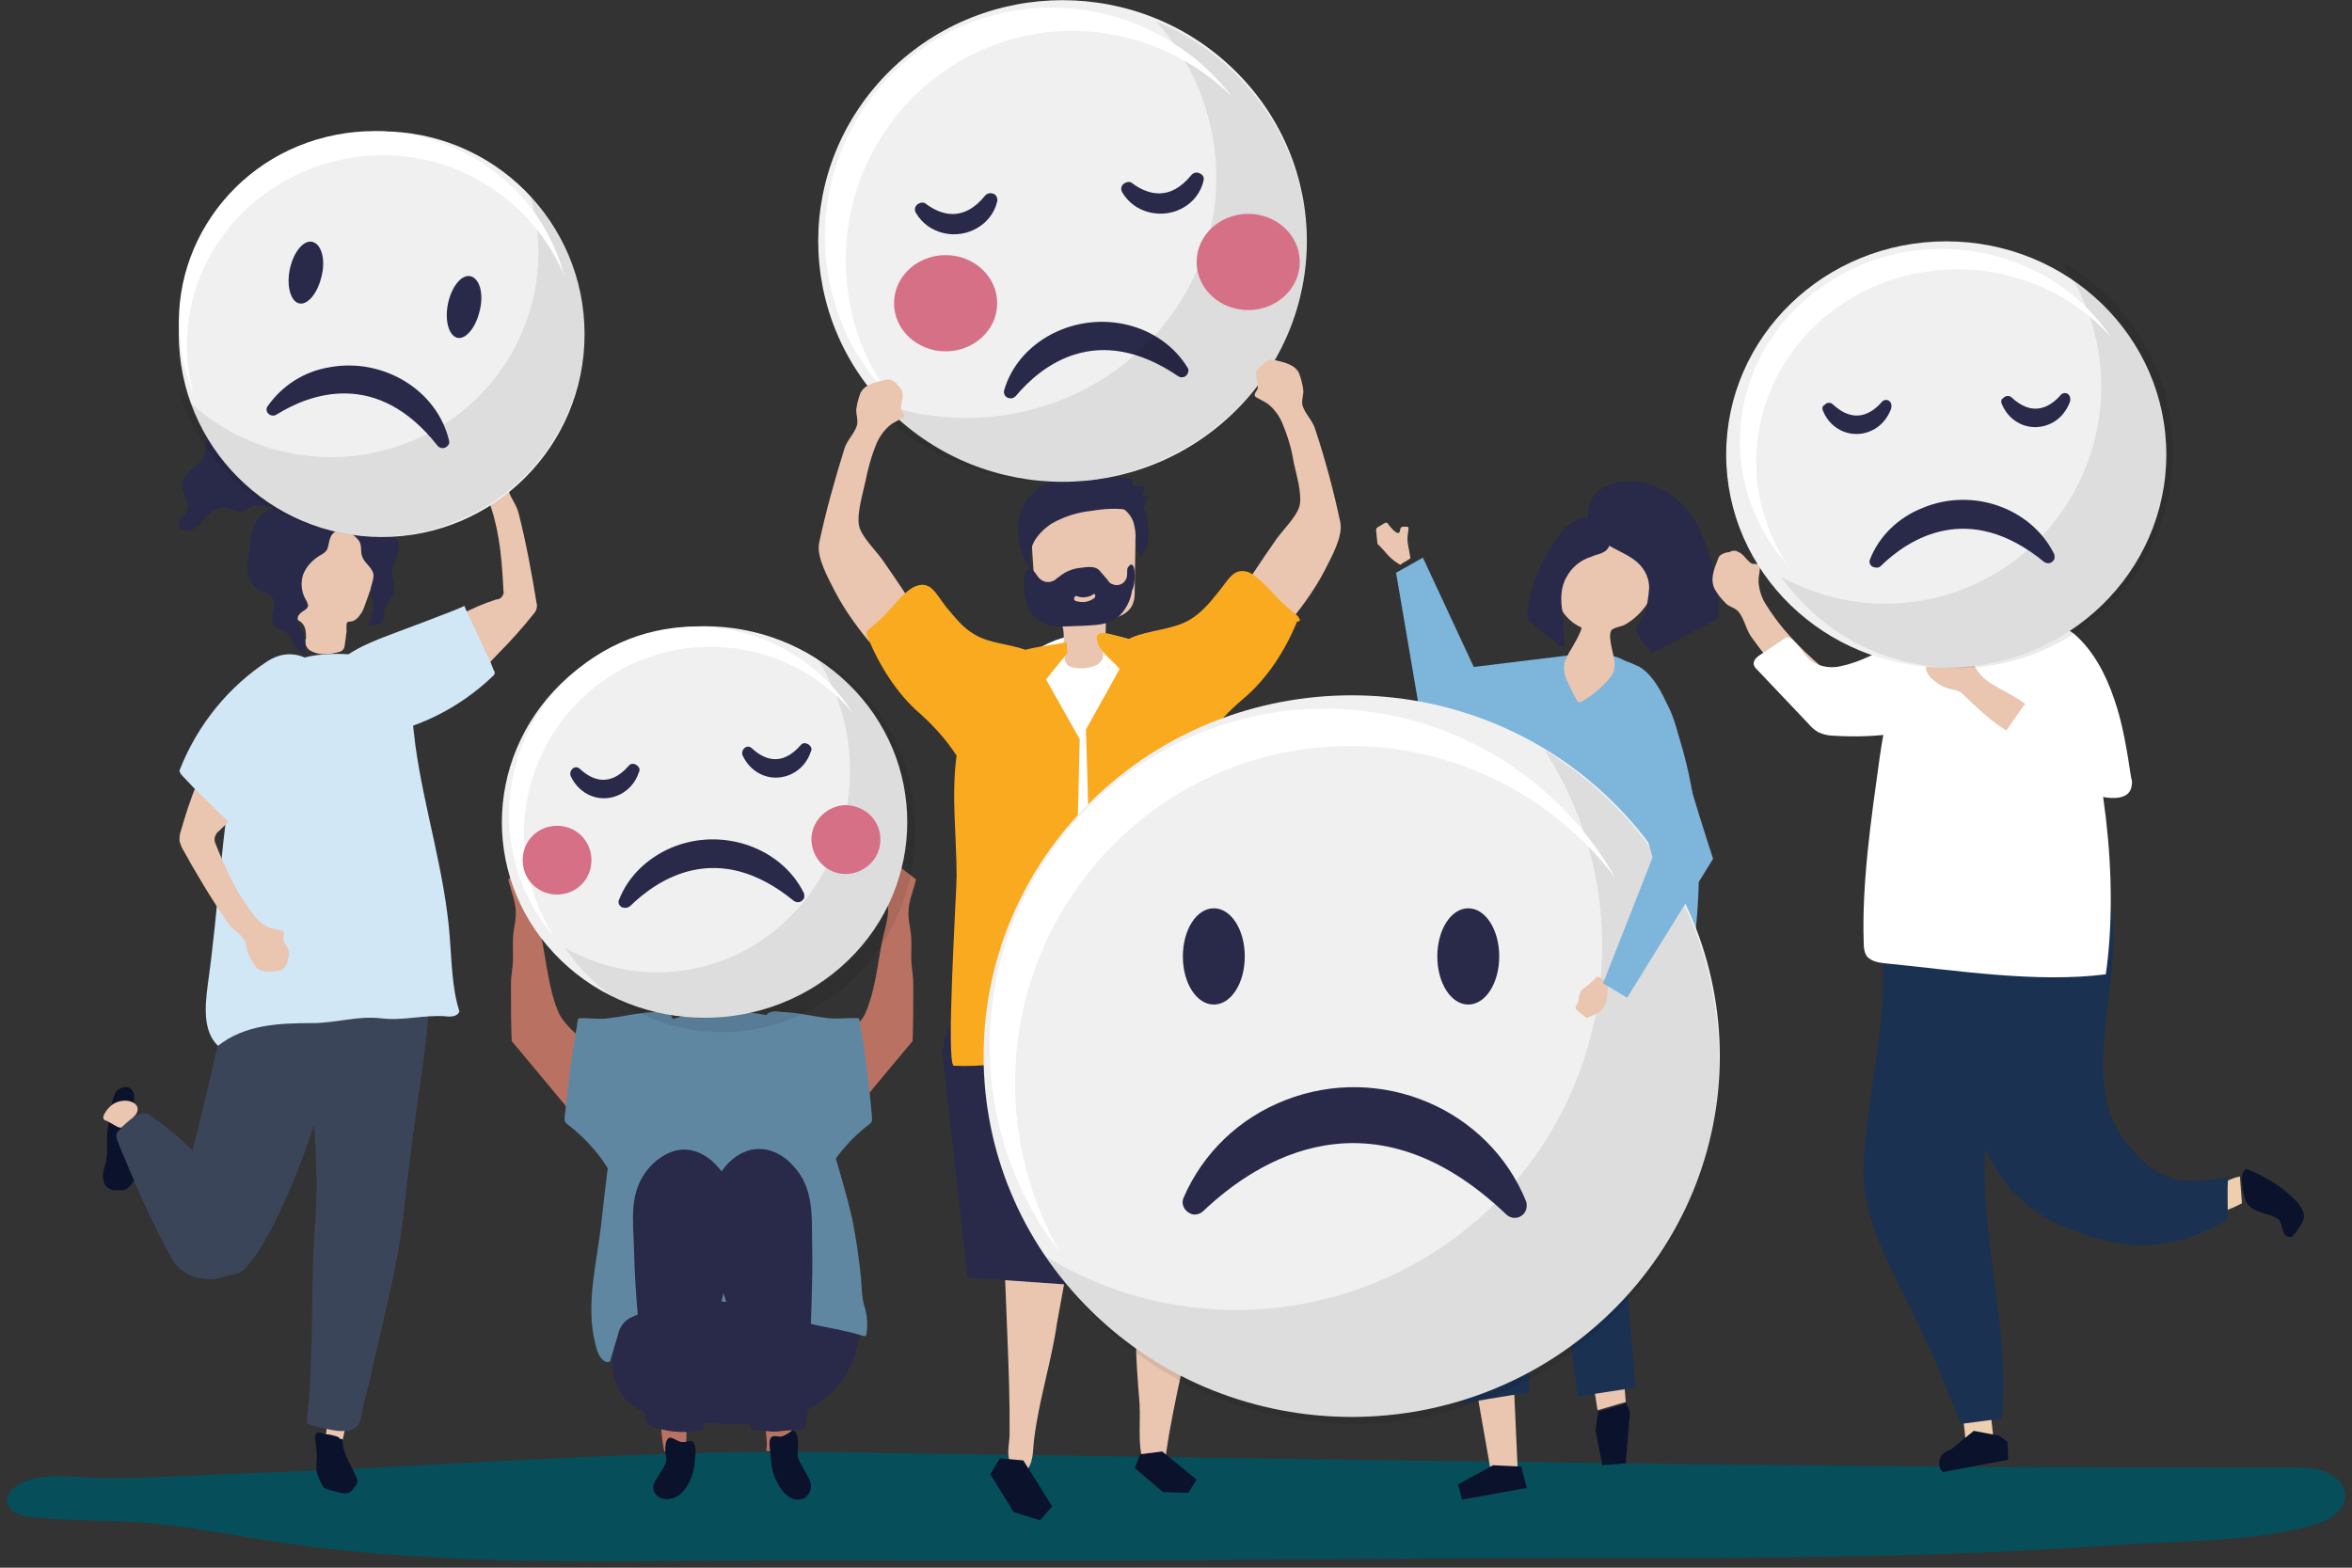 <svg xmlns="http://www.w3.org/2000/svg" width="300" height="200" viewBox="0 0 300 200">
    <rect x="0" y="0" width="300" height="200" fill="#333333" stroke="none"/>
    <g fill="none" fill-rule="evenodd">
        <g>
            <g>
                <g>
                    <path fill="#054E5A" d="M248.07 187.105c14.65.088 29.298.088 43.948.088 1.578 0 3.245 0 4.649.614 4.035 1.754 2.719 5.439-1.053 6.579-7.895 2.456-18.772 2.193-27.193 2.807-10.263.702-20.526 1.14-30.79 1.316-20.263.438-40.526.175-60.789.35-23.509.176-46.93.352-70.35.176-22.808-.088-47.106 1.14-69.65-2.105-5.614-.79-11.228-1.93-16.93-2.544-5.438-.526-10.79-.263-16.228-.877-2.895-.351-3.947-2.544-1.316-4.123 2.895-1.754 7.895-.79 11.228-.79 5.702 0 11.404-.438 17.106-.614 25.175-.877 50.263-3.07 75.438-2.719l78.421 1.14c21.14.264 42.369.527 63.51.702" transform="translate(-823 -301) translate(823 301)"/>
                    <path fill="#EAC5B0" d="M144.737 157.982l.175 11.492c-.087 3.158.176 6.315.439 9.561.175 2.983-.439 5.965.965 8.684.438.877 1.316 1.492 2.017.439.527-.79.263-2.105.439-2.983.965-6.666 2.807-13.157 3.772-19.824.877-6.93-1.755-6.755-7.807-7.369" transform="translate(-823 -301) translate(823 301)"/>
                    <path fill="#0A122C" d="M145.439 185.526L144.737 187.281 148.333 190.351 151.579 190.439 152.632 188.772 148.246 185.175z" transform="translate(-823 -301) translate(823 301)"/>
                    <path fill="#EAC5B0" d="M136.842 157.72l-2.017 11.052c-.702 4.912-2.281 9.737-2.895 14.65-.176 1.14-.088 2.367-.526 3.42-.44 1.053-1.316 1.14-2.106.351-1.052-.965-.614-2.632-.526-3.947.088-8.597-.614-17.193-.702-25.878 0-.087 0-.263.088-.35.088-.088.175-.088.263-.088.79.263 8.333 1.052 8.421.79" transform="translate(-823 -301) translate(823 301)"/>
                    <path fill="#0A122C" d="M127.544 186.053L126.316 188.07 129.298 192.895 132.632 193.947 134.211 192.193 130.526 186.316z" transform="translate(-823 -301) translate(823 301)"/>
                    <path fill="#292949" d="M156.14 164.123L154.561 148.509 153.86 138.421 151.316 130.175 137.719 128.158 120.965 130.965 120.175 134.035 123.421 162.982 139.561 164.123 139.386 146.053 141.842 157.281 141.754 164.035 156.14 164.035z" transform="translate(-823 -301) translate(823 301)"/>
                    <path fill="#FFF" d="M125.526 98.772c0 .526-.087 1.053-.087 1.579-.176 10.965.438 22.017.438 33.07 5.614-.877 11.228-1.403 16.842-1.491 1.316 0 7.193.877 8.07.175 1.14-1.052-.087-.877-.087-2.28.087-1.843-.79-3.334-.439-5.439.351-2.544 1.14-5 1.58-7.544.876-5 1.403-10.175 1.578-15.263.175-4.561 0-9.21-1.93-13.333-4.737-10.088-20-9.913-24.21.614-1.14 3.158-1.667 6.579-1.755 9.912" transform="translate(-823 -301) translate(823 301)"/>
                    <path fill="#292949" d="M144.123 66.14c.526 1.14.877 2.369.877 3.597 0 .35.088.702.263.877.263.175 0 .702.263.35.176-.262.878-1.227.878-1.666.087-.79.087-1.666 0-2.544 0-.701-.264-1.49-.615-2.017-.263-.263-.614-.526-.964-.79-.439-.35-1.053-.614-1.58-.79-.964-.175-1.578.176-.701.966.614.702 1.14 1.316 1.579 2.017" transform="translate(-823 -301) translate(823 301)"/>
                    <path fill="#EAC5B0" d="M135.79 83.07c0 .614-.088 1.228.35 1.755.264.175.527.35.878.35.789.176 1.666.088 2.456-.175.35-.088.614-.263.877-.526s.35-.614.35-.965c0-.439.088-.877.176-1.404.176-.965.176-2.017.176-2.982 1.403-.263 3.07-.79 3.508-2.28.176-.527.176-.966.176-1.58 0-2.193.088-4.298.088-6.491.087-.79-.088-1.491-.264-2.193-.438-1.228-1.49-1.93-2.543-2.456-2.632-1.14-5.79-1.14-8.246.526-.614.439-1.228.965-1.667 1.755-.526 1.228-.526 2.631-.438 4.035.087 1.228.175 2.543.263 3.86.088 1.49.263 3.157 1.403 3.947.527.438 1.228.526 1.755.965.877.877.438 2.28.701 3.42v.44" transform="translate(-823 -301) translate(823 301)"/>
                    <path fill="#292949" d="M139.561 76.316c-.701.526-1.579.614-2.368.35-.35-.087-.175-.789.175-.613.614.263 1.404.175 2.018-.176.175-.35.526.176.175.439m5.176-3.158c0-.439-.176-1.667-.79-.877-.175.175-.175.438-.175.701 0 .264 0 .527-.088.79-.263.614-.702.877-1.316.877-.175 0-.438-.088-.614-.175-.175-.088-.35-.263-.438-.439l-1.053-1.228c-.614-.702-1.754-.439-2.544-.35-.877.087-1.754.438-2.544 1.052-.087.087-.175.175-.263.175-.175.176-.35.351-.614.439-.79.35-1.579 0-2.017-.702-.263-.35-.439-.702-.79-.79-.263 0-.526.176-.702.44-.175.262-.175.613-.175.964-.088 1.14.088 2.369.526 3.421 1.053 2.28 2.895 2.544 4.913 2.456l2.28-.087c1.404-.088 2.895-.088 4.123-.965 1.053-.878 1.755-2.193 1.93-3.51.35-.7.35-1.49.35-2.192" transform="translate(-823 -301) translate(823 301)"/>
                    <path fill="#292949" d="M145.702 63.333c.175-.438.263-.965.263-1.403-.526.175-1.053.175-1.491.175v-.877c0-.263-3.421-.439-3.685-.439-2.631-.175-5-.35-7.28.878-1.93.965-3.334 2.807-3.597 4.824-.263 2.28.351 4.474 1.667 6.404 0-.527-.35-1.842-.175-2.369.087-.526.263-.965.526-1.49.526-.878 1.316-1.668 2.28-2.282 1.58-.877 3.246-1.403 5-1.579 1.58-.263 3.597-.438 5.176 0 .79.176.877.351 1.403-.35.264-.527.527-1.053.702-1.58l-.79.088z" transform="translate(-823 -301) translate(823 301)"/>
                    <path fill="#F0F0F0" d="M113.509 9.035c12.193-12.017 31.842-12.017 44.035 0 12.193 12.018 12.193 31.404 0 43.421-12.193 12.018-31.842 12.018-44.035 0-12.193-12.017-12.193-31.403 0-43.42" transform="translate(-823 -301) translate(823 301)"/>
                    <path fill="#292949" d="M150.263 47.982c.351.264.877.176 1.14-.175.176-.263.264-.614.088-.877-3.42-5.614-11.14-7.544-17.368-4.298-2.983 1.579-5.176 4.122-6.053 7.193-.088.438.176.877.614.964.351.088.614 0 .877-.263 3.246-3.86 10.351-9.561 20.702-2.544" transform="translate(-823 -301) translate(823 301)"/>
                    <path fill="#000" fill-opacity=".08" d="M147.456 2.72c11.491 12.894 9.912 32.192-3.509 43.245-9.21 7.631-22.193 9.474-33.42 4.824 11.49 12.895 31.578 14.386 45 3.334 13.42-10.965 14.912-30.351 3.42-43.246-3.07-3.509-7.017-6.316-11.49-8.158" transform="translate(-823 -301) translate(823 301)"/>
                    <path fill="#FFF" d="M108.158 37.193c-2.193-15.965 8.772-30.702 24.649-32.982 8.86-1.229 17.807 1.754 24.298 8.07-9.912-12.72-28.07-15.088-40.701-5.176-12.632 9.913-14.913 28.246-5.088 40.965.79 1.053 1.666 2.018 2.631 2.895-3.158-3.947-5.175-8.772-5.79-13.772" transform="translate(-823 -301) translate(823 301)"/>
                    <path fill="#292949" d="M153.509 23.07c-.702 2.983-3.772 4.737-6.842 4.035-1.492-.35-2.72-1.228-3.51-2.544-.262-.438-.175-.965.352-1.228.35-.175.702-.175.965.088 1.93 1.404 4.737 2.28 7.456-1.053.35-.438.877-.438 1.228-.175.35.175.438.526.35.877m-26.315 2.632c-.702 2.982-3.86 4.737-6.842 4.035-1.491-.351-2.72-1.228-3.509-2.544-.263-.439-.175-.965.351-1.228.35-.176.702-.176.965.088 1.93 1.403 4.737 2.28 7.456-1.053.35-.439.877-.439 1.316-.175.175.175.35.526.263.877" transform="translate(-823 -301) translate(823 301)"/>
                    <path fill="#D67086" d="M120.614 32.544c3.597 0 6.579 2.72 6.579 6.14 0 3.421-2.982 6.14-6.579 6.14-3.596 0-6.579-2.719-6.579-6.14 0-3.42 2.983-6.14 6.579-6.14m38.597-5.263c3.596 0 6.578 2.719 6.578 6.14s-2.982 6.14-6.578 6.14c-3.597 0-6.58-2.719-6.58-6.14s2.983-6.14 6.58-6.14" transform="translate(-823 -301) translate(823 301)"/>
                    <path fill="#EAC5B0" d="M115 49.737c.088.088.088.175.088.263.175.79-.176 1.316-.176 2.105 0 .351.79.877.176 1.228-.263.176-.877.439-1.404.79-.79.614-1.403 1.403-1.842 2.368-.702 1.667-1.14 3.334-1.491 5.088-.351 1.579-1.053 3.947-.79 5.439.264 1.403 2.106 3.157 2.983 4.386 1.052 1.49 2.105 3.07 3.158 4.649.79 1.052 1.403 2.193 1.754 3.508.263.79.176 1.58-.35 2.281-.352.351-.79.702-1.229.877-.79.439-1.666.877-2.544.79-1.052-.176-1.93-1.053-2.631-1.842-1.58-1.93-3.07-4.035-4.21-6.228-.79-1.58-2.37-4.299-2.018-6.14.877-4.124 2.017-8.159 3.245-12.106.351-1.053 1.228-1.842 1.58-2.895.175-.702-.088-1.316-.088-2.017.087-.702.263-1.404.526-2.106.526-1.14 1.93-1.403 2.982-1.666.263-.088.439-.088.79-.088.438.175.79.35.965.702.175.175.35.35.526.614m45.439-2.632c-.088.088-.088.176-.176.263-.175.79.176 1.316.176 2.106 0 .35-.79.877-.176 1.228.263.175.877.438 1.404.79.79.613 1.403 1.403 1.842 2.368.702 1.666 1.228 3.333 1.491 5.087.35 1.58 1.053 3.948.79 5.439-.264 1.403-2.106 3.158-2.983 4.386-1.053 1.491-2.105 3.07-3.158 4.65-.79 1.052-1.316 2.192-1.667 3.508-.263.79-.087 1.579.351 2.28.351.351.79.702 1.228.878.79.438 1.667.877 2.544.79 1.053-.176 1.93-1.053 2.632-1.843 1.579-1.93 3.07-4.035 4.21-6.228.79-1.579 2.369-4.298 2.018-6.14-.877-4.123-1.93-8.07-3.246-12.018-.35-1.053-1.228-1.842-1.579-2.895-.175-.701.176-1.403.088-2.017-.088-.702-.263-1.404-.526-2.105-.527-1.14-1.93-1.404-2.983-1.667-.263-.088-.438-.088-.701-.088-.44.176-.79.439-1.053.79-.176 0-.351.175-.526.438" transform="translate(-823 -301) translate(823 301)"/>
                    <path fill="#FAAA1E" d="M136.14 83.333l-.087-1.403c-1.667.35-3.597.526-5.264.965-2.193-.79-4.649-.79-6.578-2.018-1.404-.79-2.457-2.193-3.51-3.42-1.315-1.668-1.93-3.334-3.771-2.72-1.491.438-3.334 3.07-4.474 4.123l-1.667 1.49c-.175.089-.263.264-.263.44 0 .175 0 .263.088.35 1.491 3.685 3.772 7.369 6.754 9.913 1.755 1.579 3.334 3.333 4.65 5.35-.702 5 0 10.351 0 15.351 0 2.106-1.404 24.123-.351 24.21 3.596.176 7.368-.438 10.965-.789 1.666-.175 3.596.264 3.947-1.666.263-1.316.088-2.895.175-4.298.176-4.913.264-9.825.439-14.65.088-1.315.526-20.263.526-20.263l-4.298-7.631 2.72-3.334zm29.65-4.298c-.088-.175-.176-.35-.264-.439l-1.754-1.49c-1.14-1.053-3.158-3.597-4.561-4.124-1.93-.614-2.544 1.053-3.948 2.72-1.052 1.316-2.105 2.544-3.596 3.42-2.193 1.229-4.913 1.229-7.281 2.194-.175.088-.263.175-.439.175-.438-.087-.877-.175-1.403-.35-.965-.264-3.158-1.053-2.544.877.35 1.14 2.105 2.456 2.807 3.333l-4.298 7.72c.263 7.806.438 15.613.614 23.508.088 3.596.175 7.193.35 10.79.088 1.227.088 2.456.088 3.771 0 .527-.175 1.492.176 2.018.702 1.053 3.245.702 4.386.79 1.754.087 3.509.35 5.175.877 1.14.438 2.106 1.052 3.334 1.14.263.088.526 0 .701-.176.176-.263.351-.526.263-.789.44-5.35.44-10.877.702-16.316.263-4.386.877-9.123.439-13.596 0-.088 0-.176-.088-.263-.702-4.036-.263-7.544-.526-10.878 1.228-1.754 2.72-3.333 4.386-4.736 3.07-2.544 5.438-6.229 6.93-9.913.35 0 .35-.087.35-.263" transform="translate(-823 -301) translate(823 301)"/>
                    <path fill="#EAC5B0" d="M176.842 70.614c-.35-.439-.79-.877-1.14-1.228l-.176-1.667c0-.175 0-.35.176-.438l.877-.527c.088 0 .175-.087.175-.087.176 0 .264.087.351.263.351.438 1.404 1.754 1.491.614 0-.176.176-.351.351-.351h.439c.088 0 .263 0 .263.175v.264c-.088.526-.175 1.052-.088 1.666l.351 1.93s-.79.526-.877.526c-.439.264-.263.439-.79.088-.526-.35-1.052-.79-1.403-1.228" transform="translate(-823 -301) translate(823 301)"/>
                    <path fill="#7DB5DB" d="M200.877 83.509L187.982 85.088 181.491 71.14 178.07 73.07 181.579 93.684 186.053 98.333 194.912 97.632z" transform="translate(-823 -301) translate(823 301)"/>
                    <path fill="#EAC5B0" d="M210.526 127.632L205.614 157.368 207.368 178.86 203.772 179.912 200.614 160.088 193.86 123.772z" transform="translate(-823 -301) translate(823 301)"/>
                    <path fill="#0A122C" d="M203.86 180.088L203.509 182.456 204.386 186.93 207.368 186.667 207.895 180.088 207.456 179.035z" transform="translate(-823 -301) translate(823 301)"/>
                    <path fill="#EAC5B0" d="M182.456 127.018L183.947 152.368 190.175 187.807 193.596 187.719 192.105 154.912 196.491 124.649z" transform="translate(-823 -301) translate(823 301)"/>
                    <path fill="#0A122C" d="M190.439 186.93L185.965 189.386 186.491 191.316 194.737 189.825 194.035 187.105z" transform="translate(-823 -301) translate(823 301)"/>
                    <path fill="#1A3151" d="M182.456 128.684L182.544 158.772 186.404 179.035 195 177.632 194.737 154.298 196.491 128.509 195.614 124.649 183.158 126.053z" transform="translate(-823 -301) translate(823 301)"/>
                    <path fill="#1A3151" d="M198.596 156.842L201.228 178.158 208.596 177.018 206.93 156.754 209.649 130.789 208.07 123.772 195.614 125.877z" transform="translate(-823 -301) translate(823 301)"/>
                    <path fill="#7DB5DB" d="M214.298 94.474c-.877-2.895-2.544-7.895-5.175-9.386-.088-.088-.088-.088-.176-.088-.526-.263-1.14-.526-1.666-.702-1.316-.702-2.72-.965-4.123-.79-1.404-.087-2.72.088-4.035.352-.527.175-1.14.438-1.667.701-1.579.79-2.807 1.14-3.86 2.72-.877 1.403-1.403 2.982-2.017 4.473-5.439 12.457-9.912 29.035-13.421 42.106 1.667-.176 3.333-.439 5.088-.702 7.719.79 16.49 3.07 23.333 5.35l6.053 3.685c-.527-.35 1.93-10.702 2.105-11.93.702-4.21 1.316-8.509 1.667-12.807.701-7.807.175-15.438-2.106-22.982" transform="translate(-823 -301) translate(823 301)"/>
                    <path fill="#EAC5B0" d="M211.228 71.754c-1.579-5.087-9.737-7.28-12.017-1.579-.79 1.667-1.053 3.51-.878 5.351.263 1.755 1.404 3.597 3.246 4.474h.088c.35.175-1.404 3.07-1.58 3.333-.175.351-.35.79-.526 1.14-.175.878 0 1.843.439 2.632.35.79.702 1.491 1.14 2.281.088.088.088.175.176.175.175.088.35 0 .526-.087 1.316-.79 2.456-1.755 3.421-2.895.176-.263.439-.526.526-.79.088-.35.176-.701.176-1.052 0-.965-.965-3.509-.439-4.298.176-.351 1.316-.527 1.667-.702.614-.351 1.228-.79 1.667-1.228 1.842-1.755 2.982-4.386 2.368-6.755" transform="translate(-823 -301) translate(823 301)"/>
                    <path fill="#292949" d="M199.825 73.596c-.79 1.316-.79 2.983-.527 4.474.176 1.491.088 2.895.351 4.386-.175.263-.526.088-.702-.088-1.228-.964-2.456-2.017-3.684-2.982-.35-.175-.526-.614-.438-.965.35-4.123 1.842-7.017 4.122-10.263 1.053-1.58 4.035-3.333 5.702-1.404.351.439.526 1.053.614 1.58.088.35.088.701.088 1.052-.351 1.316-1.58 1.228-2.456 1.667-1.404.438-2.456 1.403-3.07 2.543" transform="translate(-823 -301) translate(823 301)"/>
                    <path fill="#292949" d="M210.35 75c-.087 1.228-.262 2.456-.7 3.596-.176.351-.966 1.316-.966 1.58-.088.701 1.58 2.543 2.018 3.157l7.894-4.122c.44-.176.702-.527.615-.965.175-3.86-.965-7.281-2.457-10.79-1.579-3.42-5.175-6.316-9.386-6.052-3.42.263-5.701 2.543-4.473 5.789.965 2.456 4.21 2.982 5.965 4.561 1.052.965 1.49 2.106 1.49 3.246" transform="translate(-823 -301) translate(823 301)"/>
                    <path fill="#EAC5B0" d="M60.175 58.246c-.087.087-.087.175-.175.263-.263.702.088 1.228.088 2.017 0 .351-.702.79-.176 1.14.263.176.79.44 1.228.702.702.614 1.228 1.404 1.492 2.369 1.14 3.42 1.403 7.017 1.579 10.614.087.175 0 .438-.088.614-.176.35-.527.526-.877.526-1.58.527-3.07 1.14-4.474 1.93-1.316.614-2.456 1.667-3.421 2.807-.877 1.228-1.316 2.895-.79 4.298.439 1.053 1.316 1.842 2.369 2.193 2.631.614 4.912-2.631 6.579-4.298 1.579-1.579 3.07-3.246 4.473-5 .176-.175.351-.439.44-.702.087-.263.087-.614 0-.877-.615-3.772-1.317-7.631-2.282-11.403-.263-1.053-.965-1.843-1.228-2.72-.175-.614.176-1.228.176-1.842.087-.702-.088-1.316-.351-1.93-.439-1.14-1.58-1.403-2.544-1.754-.263-.088-.439-.088-.702-.088-.35.088-.702.351-.965.614-.087.176-.263.351-.35.527" transform="translate(-823 -301) translate(823 301)"/>
                    <path fill="#D1E7F5" d="M62.105 83.509l-2.894-6.228c.087.175-9.737 3.772-10.351 4.035-2.193.877-4.474 1.842-6.14 3.596-3.51 3.684-.615 9.737 4.56 9.035 5.878-.877 11.316-3.596 15.615-7.719.087-.088.175-.175.175-.263.088-.176 0-.351-.088-.439-.263-.701-.526-1.403-.877-2.017" transform="translate(-823 -301) translate(823 301)"/>
                    <path fill="#0A122C" d="M13.947 142.368c-.087.79-.175 1.492-.263 2.193-.088 1.228.088 2.544-.175 3.685-.088.438-.263.877-.351 1.403-.088.439 0 .965.175 1.404.263.438.702.701 1.14.79h1.316c.79-.264 1.404-1.229 1.58-2.194.263-1.228.175-2.456.087-3.772 0-2.017-.438-3.684-.35-5.702 0-.35 0-.701-.176-.964-.176-.351-.526-.527-.79-.527-.614 0-1.228.263-1.49.877-.352.878-.527 1.843-.703 2.807" transform="translate(-823 -301) translate(823 301)"/>
                    <path fill="#EAC5B0" d="M14.386 140.877c-.35.263-.702.614-.965 1.053-.175.263-.35.614-.175.877.087.088.175.175.35.175l1.404.79c.088 0 .175.088.35.088.089 0 .176 0 .264-.088.439-.35.877-.702 1.316-1.14 1.842-1.755-.79-2.895-2.544-1.755" transform="translate(-823 -301) translate(823 301)"/>
                    <path fill="#3B455A" d="M47.368 125.35c-.175-.438-.526-.789-.877-1.052-4.123-2.807-8.684-4.737-13.596-5.79-.439-.087-3.07 7.983-3.334 8.773-.965 3.07-1.842 6.14-2.543 9.298-.79 3.421-1.58 6.842-2.457 10.175-1.579-1.579-3.333-2.982-5.175-4.298-.263-.263-.614-.438-1.053-.438-.438 0-.877.263-1.315.526-.614.438-1.229.965-1.755 1.579-.263.175-.35.438-.438.702 0 .263.087.526.175.789 1.754 4.298 4.65 11.14 7.018 15.088 1.14 1.93 3.245 2.631 5.35 2.456.527-.088.965-.176 1.404-.351.526-.175 1.228-.175 1.754-.439.351-.175.702-.438.878-.701 2.28-2.544 3.86-6.14 5.263-9.21 1.49-3.334 2.719-6.843 3.86-10.352l.262-.79c1.755-5.262 4.123-9.736 6.229-14.911.35-.264.438-.702.35-1.053" transform="translate(-823 -301) translate(823 301)"/>
                    <path fill="#EAC5B0" d="M41.228 184.825c.702.263 1.404.263 2.105.35.702-2.543 1.14-5.263 1.404-7.894-1.404.877-2.105-.176-2.72 2.28-.263.702-.35 4.123-.789 5.264" transform="translate(-823 -301) translate(823 301)"/>
                    <path fill="#0A122C" d="M43.684 183.772c0 1.579 1.14 3.246 1.755 4.65.263.35.175.964-.176 1.227-.175.351-.438.614-.79.79-.35.087-.701.087-1.052 0-.614-.176-1.14-.264-1.667-.439-.175-.088-.263-.088-.438-.175-.088-.176-.176-.264-.263-.439-.439-.877-.702-1.404-.702-2.368.088-.965.088-1.93-.088-2.895-.088-.439-.175-1.053.176-1.316.263-.175.79.088 1.14.175.526 0 1.053.176 1.579.351l.263.263c.263-.087.263 0 .263.176" transform="translate(-823 -301) translate(823 301)"/>
                    <path fill="#3B455A" d="M39.65 136.228c.35 6.754 1.052 13.421.525 20.176-.614 8.333-.087 16.842-1.052 25.175.965.35 1.93.614 2.895.79 1.14.263 2.982.438 3.684-.615.35-.526.526-1.666.614-2.28.526-2.106 1.052-4.123 1.491-6.228 1.316-5.878 2.895-11.842 3.597-17.807.701-6.316 1.49-12.632 2.456-18.948.438-3.245.79-6.491.965-9.737.087-.877.526-9.561.087-9.561-5-.79-10-.526-15 .614-.438.088-.965.263-1.228.614-.175.35-.263.79-.263 1.228.088 4.123.614 8.07.877 12.193.263 1.491.263 2.895.351 4.386" transform="translate(-823 -301) translate(823 301)"/>
                    <path fill="#D1E7F5" d="M38.246 84.123c-.088.088-.176.088-.264.088-1.228.614-2.456 1.403-3.508 2.28-1.58 1.316-2.456 1.93-3.07 3.948-.527 1.842-.965 3.772-1.316 5.701-1.842 9.825-2.193 19.65-3.597 29.562-.35 2.72-.614 5.877 1.316 7.72 3.421-2.72 7.807-2.896 12.018-2.896 2.982 0 5.877-.965 8.771-.614 2.808.351 5.264-.438 8.158-.263.702.088 1.58.088 1.842-.614-.964-3.07-.964-6.316-1.228-9.474-.614-8.245-3.245-16.228-4.386-24.473-.35-2.807-.614-7.456-2.719-9.562-2.28-2.28-7.544-2.368-10.526-1.842-.351.088-.965.176-1.491.439" transform="translate(-823 -301) translate(823 301)"/>
                    <path fill="#EAC5B0" d="M39.123 82.544c.088.088.175.175.175.263.439.35.965.526 1.491.614.702.088 1.492 0 2.193-.175.965-.176.965-.614 1.053-1.404.088-.438.088-.877.176-1.228 0-.263-.088-1.053.087-1.228.088-.088.614-.088.79-.175.35-.176.614-.44.79-.702.35-.439.526-.877.7-1.404l.878-2.456c.351-.877.614-1.667.702-2.544.175-1.316-.088-3.158-1.316-4.123-1.053-.877-2.631-1.228-4.035-1.315-1.93-.263-3.86.175-5.526.965-.702.35-1.228.79-1.667 1.403C35 70 35 71.14 35.175 72.281l.176 3.07c.088 1.228.263 2.544 1.316 3.158.614.35 1.228.438 1.754.877.614.526.614 1.403.614 2.018-.175.438-.088.789.088 1.14" transform="translate(-823 -301) translate(823 301)"/>
                    <path fill="#292949" d="M45.877 69.123c0 .088.088.175.088.263.175.526 0 1.14.263 1.667.263.79 1.228 1.315 1.404 2.193.087.701-.351 1.403-.351 2.105 0 .79.438 1.579.35 2.368-.087.79-.438 1.492-.877 2.193.088-.175 1.228-.087 1.58-.263.35-.175.613-.526.613-.877.088-.439 0-.877.264-1.404.263-.614.789-1.052.964-1.666.264-.877-.175-1.755-.175-2.632 0-1.316 1.228-2.631.79-3.947-.264-.702-.965-1.228-1.404-1.93-.263-.526-.439-1.053-.614-1.667-.176-.614-.614-1.052-1.14-1.315-.351 0-.614-.088-.965-.088-.527-.088-1.053-.439-1.58-.702-.789-.263-2.192.526-2.63 1.228-.44.702-.264 1.228.175 1.842.701.877 2.543 1.491 3.245 2.632" transform="translate(-823 -301) translate(823 301)"/>
                    <path fill="#292949" d="M34.65 64.825c-.527.35-1.054.701-1.58 1.14-.877.877-1.052 2.28-1.14 3.596-.088 1.14-.526 2.193-.351 3.334.088.79.439 1.579 1.053 2.105.79.614 2.017.702 2.28 1.579.351 1.053-.614 2.28 0 3.158.351.526.965.526 1.492.877.526.35.877 1.053 1.14 1.579.263.526.877 1.14 1.403 1.14.088-.965 0-1.93-.35-2.807-.264-.526-.965-1.579-.44-2.105.352-.526 1.141-.614 1.141-1.228-.087-.263-.175-.526-.35-.79-.527-.964-.615-2.105-.264-3.157.439-1.053 1.228-1.842 2.105-2.369 1.14-.614.965-.877 1.229-1.93.263-1.052.877-1.228 1.754-1.666.79-.351 1.053-.527 1.316-1.316.263-.614.438-1.228.175-1.93-.263-.526-.614-.877-1.14-1.228-.877-.702-1.93-1.491-3.07-1.403-.614.087-1.228.35-1.842.35-.44.088-.878-.087-1.229-.087-.701-.088-1.403.175-2.017.614-.614.438-.526.965-.877 1.579.087.526-.176.79-.439.965" transform="translate(-823 -301) translate(823 301)"/>
                    <path fill="#292949" d="M35.175 60.439c.088-.702.088-1.58-.614-1.843-.35-.175-.79 0-1.14-.087-.79-.176-1.14-1.14-1.579-1.842l-.263-.263c-.175-.088-.35-.088-.526 0-.79.087-1.492-.702-2.281-.965-1.053-.351-2.105.175-2.456 1.14-.176.439-.088.877-.176 1.316-.438 1.579-2.894 2.28-2.894 3.947-.088 1.14 1.052 2.193.614 3.246-.264.701-1.14 1.14-1.053 1.842.088.438.526.79 1.053.79.526-.088.965-.264 1.228-.527.614-.439.965-1.053 1.579-1.579.526-.526 1.228-.877 2.017-.877.702.088 1.404.614 2.105.526.615-.088 1.053-.614 1.58-.702.526-.175 1.052.088 1.578.088.527.088 1.228-.263 1.228-.79v-.35c.088-.351.702-.351.79-.702-.263-.439-.702-.263-.877-.877-.088-.526-.088-.965.087-1.491" transform="translate(-823 -301) translate(823 301)"/>
                    <path fill="#EAC5B0" d="M36.842 121.93v-.263c0-.79-.526-1.14-.702-1.842-.087-.351.351-1.053-.263-1.14-.175-.089-.79-.089-1.316-.264-.79-.263-1.579-.877-2.105-1.579-2.193-2.72-3.684-5.965-5-9.298-.088-.176-.088-.351-.088-.614.088-.351.264-.702.527-.877 1.14-1.053 2.28-2.281 3.245-3.685.965-1.14 1.58-2.456 2.018-3.947.35-1.491.088-3.158-.79-4.298-.701-.877-1.754-1.228-2.807-1.053-2.543.526-3.508 4.562-4.386 6.755-.877 2.105-1.579 4.298-2.193 6.49-.087.264-.087.527-.087.878 0 .263.175.526.263.877 1.842 3.334 3.772 6.58 5.965 9.737.614.877 1.491 1.228 2.017 2.105.351.527.264 1.14.527 1.755.263.614.614 1.14.965 1.666.79.878 1.842.614 2.807.527.175 0 .438-.088.614-.176.263-.263.526-.526.614-.965 0-.263.087-.526.175-.79" transform="translate(-823 -301) translate(823 301)"/>
                    <path fill="#D1E7F5" d="M24.65 100.439l5 4.912c-.089-.176 7.455-7.632 7.894-8.07 1.667-1.755 3.333-3.597 4.21-5.965 1.755-5-3.07-9.825-7.543-7.018-5 3.246-8.948 8.07-11.229 13.772-.087.176-.087.263-.087.351.087.175.175.35.263.439l1.491 1.579z" transform="translate(-823 -301) translate(823 301)"/>
                    <path fill="#F0F0F0" d="M48.684 16.754c14.298 0 25.877 11.58 25.877 25.878S62.982 68.509 48.684 68.509c-14.298 0-25.877-11.58-25.877-25.877 0-14.299 11.579-25.878 25.877-25.878" transform="translate(-823 -301) translate(823 301)"/>
                    <path fill="#000" fill-opacity=".08" d="M67.544 24.65c4.21 13.859-3.684 28.42-17.632 32.543-9.737 2.895-20.263.088-27.105-7.28 4.21 13.859 18.947 21.578 32.982 17.455 14.036-4.21 21.843-18.772 17.632-32.543-1.14-3.86-3.158-7.281-5.877-10.176" transform="translate(-823 -301) translate(823 301)"/>
                    <path fill="#FFF" d="M24.737 37.544c3.772-12.895 17.544-20.439 30.79-16.842 7.455 2.105 13.508 7.456 16.403 14.386C68.509 22.105 55 14.21 41.667 17.456c-13.334 3.246-21.492 16.58-18.07 29.562.263 1.052.614 2.105 1.052 3.07-1.14-4.123-1.053-8.421.088-12.544" transform="translate(-823 -301) translate(823 301)"/>
                    <path fill="#292949" d="M40.965 35.439c-.526 2.105-1.842 3.596-2.895 3.245-1.052-.35-1.579-2.368-1.052-4.561.526-2.193 1.842-3.597 2.894-3.246 1.14.351 1.667 2.369 1.053 4.562m20.175 4.386c-.526 2.105-1.842 3.596-2.894 3.245-1.053-.35-1.58-2.368-1.053-4.561.526-2.193 1.842-3.597 2.895-3.246 1.14.351 1.666 2.369 1.052 4.562" transform="translate(-823 -301) translate(823 301)"/>
                    <path fill="#F0F0F0" d="M139.21 102.193c18.334-17.982 48.07-17.982 66.404 0 18.333 17.982 18.333 47.105 0 65.088-18.333 17.982-48.07 17.982-66.403 0-18.334-17.983-18.334-47.106 0-65.088" transform="translate(-823 -301) translate(823 301)"/>
                    <path fill="#000" fill-opacity=".08" d="M197.018 95.702c13.86 21.579 7.543 50.263-14.211 64.123-15.088 9.561-34.298 9.736-49.474.438 13.86 21.58 42.72 27.895 64.386 14.123 21.667-13.86 28.07-42.456 14.21-64.123-3.771-5.877-8.947-10.877-14.911-14.561" transform="translate(-823 -301) translate(823 301)"/>
                    <path fill="#FFF" d="M129.474 138.246c0-23.772 19.122-43.07 42.719-43.07 13.246 0 25.79 6.228 33.86 16.842-11.755-20.614-37.895-27.72-58.334-15.878-20.526 11.842-27.544 38.158-15.79 58.772.966 1.667 2.018 3.246 3.246 4.825-3.684-6.491-5.701-13.948-5.701-21.491" transform="translate(-823 -301) translate(823 301)"/>
                    <path fill="#292949" d="M192.105 154.912c.614.614 1.58.614 2.193 0 .439-.438.527-1.14.351-1.666-4.824-11.842-18.596-17.632-30.702-12.895-5.877 2.28-10.526 6.754-12.982 12.456-.351.79.088 1.667.877 2.018.526.263 1.228.087 1.667-.351 6.842-6.492 21.491-15.878 38.596.438m-37.28-39.035c2.193 0 3.947 2.72 3.947 6.14 0 3.422-1.754 6.14-3.947 6.14s-3.948-2.718-3.948-6.14c0-3.42 1.755-6.14 3.948-6.14m32.456 0c2.193 0 3.947 2.72 3.947 6.14 0 3.422-1.754 6.14-3.947 6.14s-3.948-2.718-3.948-6.14c0-3.42 1.755-6.14 3.948-6.14" transform="translate(-823 -301) translate(823 301)"/>
                    <path fill="#EAC5B0" d="M221.316 70.263c.088 0 .175 0 .263.088.79.263 1.053.965 1.754 1.491.351.263 1.228-.175 1.14.702 0 .263-.175 1.052-.175 1.667.088 1.14.439 2.193 1.053 3.07 2.193 3.508 5.175 6.315 8.333 8.947.176.176.351.263.614.35.439 0 .79-.174 1.14-.438 1.492-1.14 3.158-2.193 4.913-2.982 1.491-.702 3.158-1.316 4.824-1.316 1.667 0 3.421.79 4.299 2.28.614 1.141.79 2.545.263 3.773-1.228 2.982-5.877 2.982-8.509 3.509-2.456.526-5 .789-7.632.877-.35.087-.614 0-.964-.088-.351-.175-.527-.35-.79-.614-2.982-3.246-5.79-6.667-8.42-10.263-.703-.965-.878-2.193-1.58-3.158-.438-.614-1.228-.702-1.667-1.14-.526-.527-1.052-1.14-1.403-1.755-.702-1.228-.176-2.544.263-3.684.088-.263.176-.526.351-.702.35-.263.79-.438 1.228-.438.175-.176.439-.176.702-.176" transform="translate(-823 -301) translate(823 301)"/>
                    <path fill="#FFF" d="M242.193 93.509c-2.72.438-5.526.526-8.333.35-.702 0-1.316-.175-1.93-.438-.439-.263-.877-.614-1.228-1.053l-6.491-6.842c-.351-.35-.702-.701-.44-1.228.089-.263.352-.438.527-.614l3.158-2.105c.176-.175.351-.263.614-.263.176.088.439.175.526.263 1.053.877 1.58 2.193 2.632 2.895 1.053.614 2.368.79 3.509.526 5.088-1.053 9.649-5.088 14.035-7.544 2.28-1.316 4.737-2.631 7.456-2.895 5.702-.526 9.298 5.965 5.088 10.088-3.684 3.421-8.07 5.965-12.983 7.369-2.017.701-4.035 1.14-6.14 1.49" transform="translate(-823 -301) translate(823 301)"/>
                    <path fill="#EDCEAF" d="M253.596 177.456L254.386 184.561 250.877 185.175 250 177.281z" transform="translate(-823 -301) translate(823 301)"/>
                    <path fill="#0A122C" d="M251.754 182.544l3.246.614 1.053.79.087 2.28-8.333 1.579c-.702-.702-.614-1.842.175-2.456.176-.088.264-.176.44-.263l.438-.176 2.894-2.368z" transform="translate(-823 -301) translate(823 301)"/>
                    <path fill="#EDCEAF" d="M281.579 151.842c1.403-.526 2.72-1.491 4.123-1.754l.263 3.42c-1.667.878-3.421 1.492-5.263 1.843.263-1.14.614-2.28.877-3.509" transform="translate(-823 -301) translate(823 301)"/>
                    <path fill="#0A122C" d="M286.667 153.596c-.176-.175-.176-.35-.263-.526-.264-.877-.878-3.158 0-3.86.175-.087.175 0 .35 0 2.106.878 4.035 2.018 5.614 3.51.702.701 1.492 1.49 1.492 2.455 0 .351-.176.79-.351 1.053-.263.439-.614.965-.965 1.316-.176.175-.263.35-.526.263-.527 0-.79-.526-.878-.965-.087-.438-.175-.877-.438-1.228-.176-.088-.351-.263-.527-.35-1.228-.527-2.543-.527-3.508-1.668" transform="translate(-823 -301) translate(823 301)"/>
                    <path fill="#1A3151" d="M254.123 148.333c3.07 5.527 7.544 7.895 12.982 9.562 6.228 1.93 11.58.877 17.018-2.281.088-1.842-.088-3.684.088-5.439-6.14.965-9.123.79-13.246-4.736-5.965-7.983-.088-19.825-1.667-29.474-.175-1.14-.526-2.193-1.052-3.158-6.492-11.316-18.158-3.772-19.65 6.667-1.315 9.21.965 20.614 5.527 28.86" transform="translate(-823 -301) translate(823 301)"/>
                    <path fill="#1A3151" d="M265.526 116.14c-.35-3.158-1.14-6.14-2.193-9.035-5.526.439-10.877 1.58-16.14 3.421-4.912 1.667-7.895 3.158-7.28 8.685 1.227 10.175-1.667 19.298-2.194 29.21-.263 5.79 2.106 10.614 4.562 15.614 2.894 5.702 5.526 11.579 7.807 17.632l5.263-.702c.79-7.983-.965-16.053-1.755-24.123-.614-5.526-.789-11.316.615-16.754 1.49-6.053 5-4.123 8.333-7.895 3.158-3.684 3.684-10.088 2.982-16.053" transform="translate(-823 -301) translate(823 301)"/>
                    <path fill="#FFF" d="M257.72 75.877c.613.439 1.14.965 1.666 1.491l1.491 1.404c1.667 1.667 2.544 4.123 3.334 6.316 4.122 11.316 6.14 27.017 4.385 39.21-8.86 1.14-19.21-.526-28.157-1.403-.878-.088-1.843-.263-2.369-.965-.263-.439-.35-.965-.35-1.58-.264-7.718.964-15.964 2.017-23.596.438-3.158 1.14-6.403 1.93-9.561.877-3.246 1.93-6.93 4.298-9.474 2.544-2.719 7.631-4.298 11.053-2.368.35.263.526.35.701.526" transform="translate(-823 -301) translate(823 301)"/>
                    <path fill="#FEE0D4" d="M257.28 78.246c.088-.965.264-2.018.352-3.07.175-.088.438-.264.614-.351 3.596-2.457 9.298-15.176-.79-17.457-9.123-2.105-8.07 9.913-6.052 14.825.35.877.789 1.667 1.403 2.368.439.439.526.351.439.878-.088.526-.527 1.228-.702 1.754-.176.614 0 1.316.35 1.754.264.351.527.527.966.702.526.263 1.228.351 1.842.263.877-.263 1.491-.877 1.579-1.666" transform="translate(-823 -301) translate(823 301)"/>
                    <path fill="#1A3151" d="M249.737 67.28c.526 1.667 1.316 3.246 2.28 4.738-.175-3.158 0-6.316.615-9.474.087-.263 0-.526 0-.702-.088-.175-.264-.263-.439-.263-3.597-.702-3.421 2.807-2.456 5.702m9.912 4.298c.702.79 2.018.439 2.895 0 3.86-2.018 5.79-6.053 4.737-10.088-.877-3.158-5.439-5.35-6.14-1.403-.264 1.403.789 3.333.701 4.912-.175 2.28-1.228 4.474-2.193 6.579" transform="translate(-823 -301) translate(823 301)"/>
                    <path fill="#1A3151" d="M250.702 54.21c-.439.176-.79.351-1.228.527-.878.35-1.58.526-2.544 0-.263-.088-2.193-1.755-1.755-2.105-2.807 2.368-.263 5.701.965 7.982.79 1.579 1.053 3.772 2.807 4.737 1.842 1.053 3.07-.439 4.65-1.14 1.49-.615 2.982-.965 4.473-1.58 2.369-.964 6.053-2.631 5-5.701-1.14-3.597-5-4.386-8.509-3.948-1.403.264-2.631.614-3.86 1.229" transform="translate(-823 -301) translate(823 301)"/>
                    <path fill="#EAC5B0" d="M247.72 81.667h.262c.878.087 1.229.526 2.018.877.35.088 1.14-.351 1.316.263.088.263.088.965.263 1.491.35.965.877 1.755 1.754 2.456 1.404 1.228 6.755 3.07 6.316 5.351-.965 5.439-8.684-3.158-9.561-3.772-.527-.35-1.316-.35-1.93-.614-.702-.263-1.316-.701-1.842-1.228-.965-.877-.702-2.193-.614-3.333 0-.263.087-.439.175-.702.263-.263.614-.526 1.053-.614.263 0 .526-.088.79-.175" transform="translate(-823 -301) translate(823 301)"/>
                    <path fill="#FFF" d="M271.842 100.526c-.702 2.369-5.263.878-6.842.088-3.333-1.491-6.491-3.333-9.386-5.614-.175-.175-.35-.35-.439-.526 0-.263.088-.439.264-.614l2.456-3.51c.175-.262.35-.525.614-.613 1.052-.526 2.456.877 3.509 1.052.263-2.631-1.229-4.912-2.018-7.368-1.053-3.333 2.632-4.21 4.561-2.544 2.457 2.105 4.035 5.176 5.088 8.246 1.14 3.245 1.667 6.754 2.193 10.175.176.351.088.79 0 1.228" transform="translate(-823 -301) translate(823 301)"/>
                    <path fill="#F0F0F0" d="M248.246 30.79c15.526 0 28.07 12.192 28.07 27.192s-12.544 27.193-28.07 27.193c-15.527 0-28.07-12.193-28.07-27.193 0-15 12.543-27.193 28.07-27.193" transform="translate(-823 -301) translate(823 301)"/>
                    <path fill="#000" fill-opacity=".08" d="M262.982 33.421c8.772 12.456 5.79 29.65-6.578 38.509-8.685 6.14-19.913 6.754-29.211 1.666 8.772 12.457 25.965 15.351 38.333 6.58 12.456-8.772 15.351-26.053 6.58-38.51-2.37-3.42-5.527-6.227-9.124-8.245" transform="translate(-823 -301) translate(823 301)"/>
                    <path fill="#FFF" d="M224.035 60c-.614-13.509 10.263-25 24.474-25.614 7.982-.35 15.702 2.895 20.79 8.684-7.632-11.403-23.51-14.737-35.44-7.456-12.017 7.28-15.526 22.456-7.894 33.86.614.965 1.316 1.754 2.017 2.631-2.368-3.684-3.771-7.894-3.947-12.105" transform="translate(-823 -301) translate(823 301)"/>
                    <path fill="#292949" d="M232.544 52.456c1.052 2.544 3.86 3.597 6.228 2.456 1.14-.526 2.017-1.579 2.456-2.807.088-.438 0-.877-.439-1.052-.263-.088-.614 0-.789.263-1.316 1.491-3.509 2.807-6.228.263-.263-.263-.79-.263-1.053.088-.263.087-.35.438-.175.79m22.807-.878c1.053 2.544 3.86 3.596 6.228 2.456 1.14-.526 2.017-1.579 2.456-2.807.088-.439 0-.877-.439-1.053-.263-.087-.614 0-.789.264-1.316 1.49-3.509 2.807-6.228.263-.263-.263-.79-.263-1.053.087-.263.088-.35.44-.175.79" transform="translate(-823 -301) translate(823 301)"/>
                    <path fill="#EAC5B0" d="M204.912 127.632c-.087.35-.263.79-.526 1.052-.088.176-.175.351-.35.439-.089.088-.264.175-.352.175l-.965.439c-.087 0-.175.088-.35.088-.088 0-.176-.088-.176-.088-.35-.263-.702-.526-1.053-.877l-.175-.176c0-.175 0-.263.088-.438.438-.614.263-.79.438-1.404.088-.35.351-.702.702-.877.526-.439 1.053-.877 1.579-1.404.526.264.965.614 1.403.878-.175.438-.087 1.052-.175 1.579 0 .263 0 .438-.088.614" transform="translate(-823 -301) translate(823 301)"/>
                    <path fill="#7DB5DB" d="M207.368 87.72c-.263.262-.438.526-.614.876-.701 1.492-.965 3.158-.614 4.737.439 2.544 1.58 5 2.281 7.456.79 2.895 1.579 5.702 2.368 8.597l-6.315 16.053 3.07 1.842 10.965-17.72c-1.228-3.772-2.369-7.368-3.421-11.14-.877-3.421-1.14-7.28-3.421-10-1.228-1.667-3.07-2.017-4.299-.702" transform="translate(-823 -301) translate(823 301)"/>
                    <path fill="#292949" d="M78.596 168.947c-.614 3.158-1.052 6.842.965 9.299 2.018 2.456 5.527 2.894 8.772 3.158 5.263.438 11.053.789 15.527-2.018 3.158-1.93 5.263-5.175 5.701-8.86.088-.263.088-.438 0-.701-.175-.351-.35-.614-.614-.79l-5.701-5.439c-.439-.438-.965-.877-1.58-1.14-.526-.263-1.052-.438-1.578-.526-5.088-1.228-11.667-2.807-16.842-2.018-4.474.702-3.948 5.263-4.65 9.035" transform="translate(-823 -301) translate(823 301)"/>
                    <path fill="#B97262" d="M81.14 143.684c.702-1.403.439-3.158-.614-4.298l-5.877-6.316c-1.14-1.228-2.807-2.456-3.42-3.947-1.141-2.632-1.492-5.965-2.018-8.772-.264-1.404-.965-3.333-.79-4.737-.088-.263.965-2.544.965-2.632l-.526-.438-.351.526-.439.088.702-1.754-2.018-.702-1.93 1.491c.351 1.491 1.053 2.982.965 4.561 0 .614-.175 1.316-.263 2.018-.175 1.14-.087 2.28-.087 3.421 0 1.14-.264 2.193-.264 3.333 0 2.456 0 4.913.088 7.281l9.65 11.579c1.315 1.667 3.683 1.842 5.262.439.439-.351.79-.79.965-1.14" transform="translate(-823 -301) translate(823 301)"/>
                    <path fill="#6087A2" d="M73.596 130.877c0-.35.088-.702.176-.965 1.228-.087 2.544.176 3.772 0 1.579-.175 3.07-.526 4.649-.701.702-.088 1.403-.088 2.105-.176 3.07-.175.965 5.088.527 6.93-.614 2.72-1.316 5.35-2.281 7.982-.439 1.404-1.053 2.72-1.667 4.035-.263.614-.965 2.807-1.579 2.983-.526.175-.965-.439-1.228-.965-1.403-2.632-3.42-4.825-5.702-6.579-.175-.088-.263-.263-.35-.439v-.438c.438-3.948.877-7.895 1.578-11.667" transform="translate(-823 -301) translate(823 301)"/>
                    <path fill="#B97262" d="M100.439 143.684c-.702-1.403-.439-3.158.614-4.298l5.965-6.316c1.14-1.228 2.807-2.456 3.42-3.947 1.14-2.632 1.492-5.965 2.018-8.772.263-1.404.965-3.333.79-4.737-.088-.263-1.053-2.544-.965-2.632l.526-.438.35.526.44.088-.702-1.754 2.017-.702 1.93 1.491c-.35 1.491-1.053 2.982-.965 4.561 0 .614.176 1.316.263 2.018.176 1.14.088 2.28.088 3.421 0 1.14.263 2.193.263 3.333 0 2.456 0 4.913-.087 7.281l-9.65 11.579c-1.315 1.667-3.684 1.842-5.263.439-.614-.351-.877-.79-1.052-1.14" transform="translate(-823 -301) translate(823 301)"/>
                    <path fill="#6087A2" d="M109.737 130.877c0-.35-.088-.702-.176-.965-1.228-.087-2.543.088-3.772 0-1.578-.175-3.07-.526-4.649-.701-.701-.088-1.403-.088-2.105-.176-3.158-.175-1.053 5.088-.614 6.93.614 2.72 1.316 5.35 2.28 7.982.44 1.404 1.053 2.72 1.667 4.035.264.614.965 2.807 1.58 2.983.526.175.964-.439 1.227-.965 1.492-2.632 3.421-4.825 5.702-6.579.176-.088.263-.263.351-.439v-.438c-.35-3.948-.79-7.895-1.491-11.667" transform="translate(-823 -301) translate(823 301)"/>
                    <path fill="#6087A2" d="M87.895 129.474c-2.72.526-5.088 1.49-6.667 4.122-1.14 1.843-1.579 4.036-2.105 6.14-1.228 5.44-1.842 11.053-2.456 16.58-.614 5.263-2.193 10.877-.439 16.14.263.702.877 1.58 1.579 1.228l1.053-3.509c.087-.526.35-.964.701-1.403.351-.35.702-.614 1.14-.79 2.281-1.14 4.825-1.842 7.457-2.017 2.895-.176 5.702.175 8.509.877 2.719.702 5.438 1.842 8.158 2.369 1.842.35 3.596.701 5.35 1.228.088 0 .176.087.176 0 .088-.088.175-.176.175-.264.176-1.228.088-2.368-.263-3.508-.35-1.14-.35-2.456-.438-3.597-.264-2.544-.614-5.088-1.14-7.631-1.229-5.439-3.246-10.79-4.299-16.316-.439-2.369-.702-6.316-3.07-8.158-2.544-2.018-8.334-2.105-11.491-1.754-.702 0-1.316.087-1.93.263" transform="translate(-823 -301) translate(823 301)"/>
                    <path fill="#736052" d="M91.228 129.474c-.526.35-1.842.614-3.333.263-.263-.088-.527-.351-.527-.614-.087-.877-.175-1.755-.175-2.632 0-.263-2.982-1.228-3.333-1.491-1.842-1.404-2.193-3.947-2.281-6.228-.088-1.053-.088-2.193.439-3.07.526-1.053 1.666-1.491 2.807-1.842 1.754-.527 3.684-.702 5.526-.614 1.667.175 3.509.701 4.474 2.193 1.315 2.193.964 6.315-.176 8.42-.614 1.229-1.667 1.58-2.544 2.632-.79.877-.526 1.93-.877 2.983" transform="translate(-823 -301) translate(823 301)"/>
                    <path fill="#1A1A1A" d="M97.807 113.421c.263-.526.526-.965.35-1.491-.175-.351-.35-.614-.613-.965-.439-.79.088-1.842-.176-2.72-.35-1.14-1.93-1.578-2.017-2.806-.439-.439-.877.35-1.404.701-1.14.614-2.368-1.052-3.596-.877-.965.176-1.58 1.316-2.544 1.316-.702-.088-1.403-.79-2.018-.439-.263.176-.438.527-.701.702-.79.614-2.369 0-2.807.965-.263.614-.176 1.053-.702 1.491-.439.351-1.404-.175-1.754.527-.088.175-.088.35-.088.526.088 1.754.263 3.509.35 5.175 0 .527.088.965.352 1.316.175.263.438.439.614.79.175.438 0 .877.087 1.228.176.614 2.193 3.947 2.807 2.894.176-.438.176-.877.088-1.315-.175-.614-.175-1.316.176-2.018.526-.877 1.754-.965 2.719-1.053.965 0 1.93-.263 2.807-.614.614-.263 1.316-.701 1.842-.263.088.176.175.263.35.439.264.175.615.175.878-.088.263-.175.526-.35.79-.438.263 0 .614.35.438.614.088.263.526-.088.877-.088.263 0 .351.35.439.614.175.877.35 1.667.526 2.456.702.088 1.316-.35 1.58-.965.7-1.667-.352-3.158 0-4.737 0-.263.175-.614.35-.877" transform="translate(-823 -301) translate(823 301)"/>
                    <path fill="#F0F0F0" d="M71.579 87.193c10.088-9.737 26.491-9.737 36.579 0 10.088 9.737 10.088 25.614 0 35.35-10.088 9.738-26.491 9.738-36.58 0-10.087-9.736-10.087-25.525 0-35.35" transform="translate(-823 -301) translate(823 301)"/>
                    <path fill="#000" fill-opacity=".08" d="M103.86 83.421c7.894 11.579 5.263 27.632-5.79 35.877-7.631 5.702-17.807 6.316-26.052 1.58 7.894 11.578 23.245 14.297 34.386 6.052 11.14-8.246 13.684-24.298 5.789-35.877-2.28-3.158-5.088-5.79-8.333-7.632" transform="translate(-823 -301) translate(823 301)"/>
                    <path fill="#FFF" d="M66.842 107.632c-.614-13.246 9.474-24.474 22.632-25.088 7.368-.351 14.561 2.72 19.298 8.42-7.105-11.14-21.842-14.385-32.895-7.192-11.052 7.193-14.298 21.93-7.193 33.07.527.877 1.228 1.754 1.93 2.544-2.28-3.597-3.509-7.544-3.772-11.754" transform="translate(-823 -301) translate(823 301)"/>
                    <path fill="#292949" d="M101.228 114.912c.35.263.877.263 1.14-.087.264-.176.264-.527.176-.878-2.895-5.877-10.526-8.508-16.93-5.79-3.07 1.317-5.526 3.685-6.667 6.668-.175.35.088.877.527.964.35.088.614 0 .877-.175 3.596-3.509 11.228-8.596 20.877-.702m2.193-19.035c-.79 2.544-3.509 3.948-5.965 3.07-1.228-.438-2.193-1.403-2.72-2.543-.175-.351 0-.878.352-1.053.263-.176.614-.088.79.088 1.49 1.403 3.771 2.456 6.227-.351.263-.351.702-.351 1.053-.088.35.263.438.614.263.877m-21.93 2.632c-.79 2.544-3.509 3.947-5.965 3.07-1.228-.439-2.193-1.404-2.719-2.544-.175-.35 0-.877.35-1.053.264-.175.615-.087.79.088 1.492 1.404 3.772 2.456 6.228-.35.264-.352.702-.352 1.053-.088.35.263.439.614.263.877" transform="translate(-823 -301) translate(823 301)"/>
                    <path fill="#D67086" d="M71.053 105.35c2.456 0 4.386 1.93 4.386 4.387 0 2.456-1.93 4.386-4.386 4.386-2.457 0-4.386-1.93-4.386-4.386 0-2.456 1.93-4.386 4.386-4.386m41.228 1.491c.175 2.456-1.755 4.474-4.123 4.65-2.456.175-4.474-1.755-4.65-4.124-.175-2.368 1.755-4.473 4.124-4.649 2.456-.087 4.561 1.755 4.649 4.123" transform="translate(-823 -301) translate(823 301)"/>
                    <path fill="#B97262" d="M87.72 185.088c-1.053.175-1.93 0-2.983.087-.526-2.631-.614-5.263-.351-7.894 1.754 1.14 2.895.263 3.333 2.631.088.79-.438 4.035 0 5.176" transform="translate(-823 -301) translate(823 301)"/>
                    <path fill="#0A122C" d="M85.614 183.421c-.877-.175-.79 1.754-.702 2.193.088.263.088.526.088.79-.088.263-.175.526-.35.789l-.966 1.579c-.175.175-.263.439-.35.79-.088.701.35 1.403 1.052 1.578 2.368.702 3.86-2.105 4.123-3.86.087-.262.087-.526.087-.789.088-.526.264-1.842-.087-2.368-.351-.614-1.053 0-1.667-.176-.438-.087-.877-.438-1.228-.526" transform="translate(-823 -301) translate(823 301)"/>
                    <path fill="#292949" d="M91.316 148.596c.263.264.438.527.614.702 1.491 2.106 2.017 4.65 1.93 7.193-.088 2.456-.702 5-1.316 7.456-.702 2.983-1.667 5.878-1.842 8.86-.088 1.579-.351 3.246-.527 4.825-.175 1.403-.35 2.894-.438 4.298-.088.526-.176.526-.702.614-2.017.35-4.123.088-6.053-.614-.877-.351-.614-2.018-.701-2.72-.176-2.192-.351-4.385-.527-6.49-.35-4.387-.79-8.773-.877-13.159-.088-3.86-.79-7.543 2.018-10.701 1.052-1.14 2.544-2.106 4.123-2.193 1.578-.088 3.157.701 4.298 1.93" transform="translate(-823 -301) translate(823 301)"/>
                    <path fill="#B97262" d="M97.72 185.088c.964.175 2.017-.088 2.982-.088.35-2.544.35-5.175-.088-7.72-1.754 1.141-2.895.352-3.158 2.72-.175.79.614 3.947.263 5.088" transform="translate(-823 -301) translate(823 301)"/>
                    <path fill="#0A122C" d="M101.053 182.544c.79-.263.79 1.842.701 2.368v.877c.088.351.176.615.351.878l.965 1.754c.176.263.263.526.351.877.088.79-.263 1.58-.877 1.842-2.193.965-3.772-2.193-4.123-4.122 0-.264-.088-.614-.088-.878 0-.614-.35-2.017-.087-2.544.263-.701 1.052-.175 1.49-.35.615-.176 1.053-.614 1.317-.702" transform="translate(-823 -301) translate(823 301)"/>
                    <path fill="#292949" d="M92.544 148.772c-.176.263-.351.439-.526.702-1.404 2.105-1.843 4.737-1.58 7.28.176 2.544.966 4.913 1.58 7.369.877 2.895 1.93 5.79 2.28 8.772.088.79 1.667 9.561 1.491 9.561 1.14-.088 2.193.263 3.334.176 1.228-.176 2.456-.176 3.596-.351.088-.527.176-1.14.263-1.667.088-.526 0-1.14.088-1.754l.263-6.58c.088-4.385.351-8.771.263-13.157-.087-3.772.351-7.544-2.543-10.527-1.053-1.14-2.544-2.017-4.21-2.017-1.755 0-3.247.965-4.3 2.193M260.702 71.667c.35.263.877.263 1.14-.088.263-.175.263-.526.176-.877-2.895-5.877-10.44-8.597-16.843-5.877-3.07 1.228-5.526 3.596-6.666 6.579-.176.35.087.877.526.964.351.088.614.088.877-.175 3.51-3.421 11.14-8.421 20.79-.526" transform="translate(-823 -301) translate(823 301)"/>
                </g>
                <path fill="#292949" d="M55.79 56.842c.263.351.789.439 1.14.176.263-.176.438-.44.35-.79-1.49-6.403-8.333-10.614-15.175-9.386-3.333.526-6.14 2.369-7.982 5-.263.351-.088.877.263 1.053.263.175.614.175.877 0 4.21-2.632 12.807-5.877 20.526 3.947" transform="translate(-823 -301) translate(823 301)"/>
            </g>
        </g>
    </g>
</svg>
